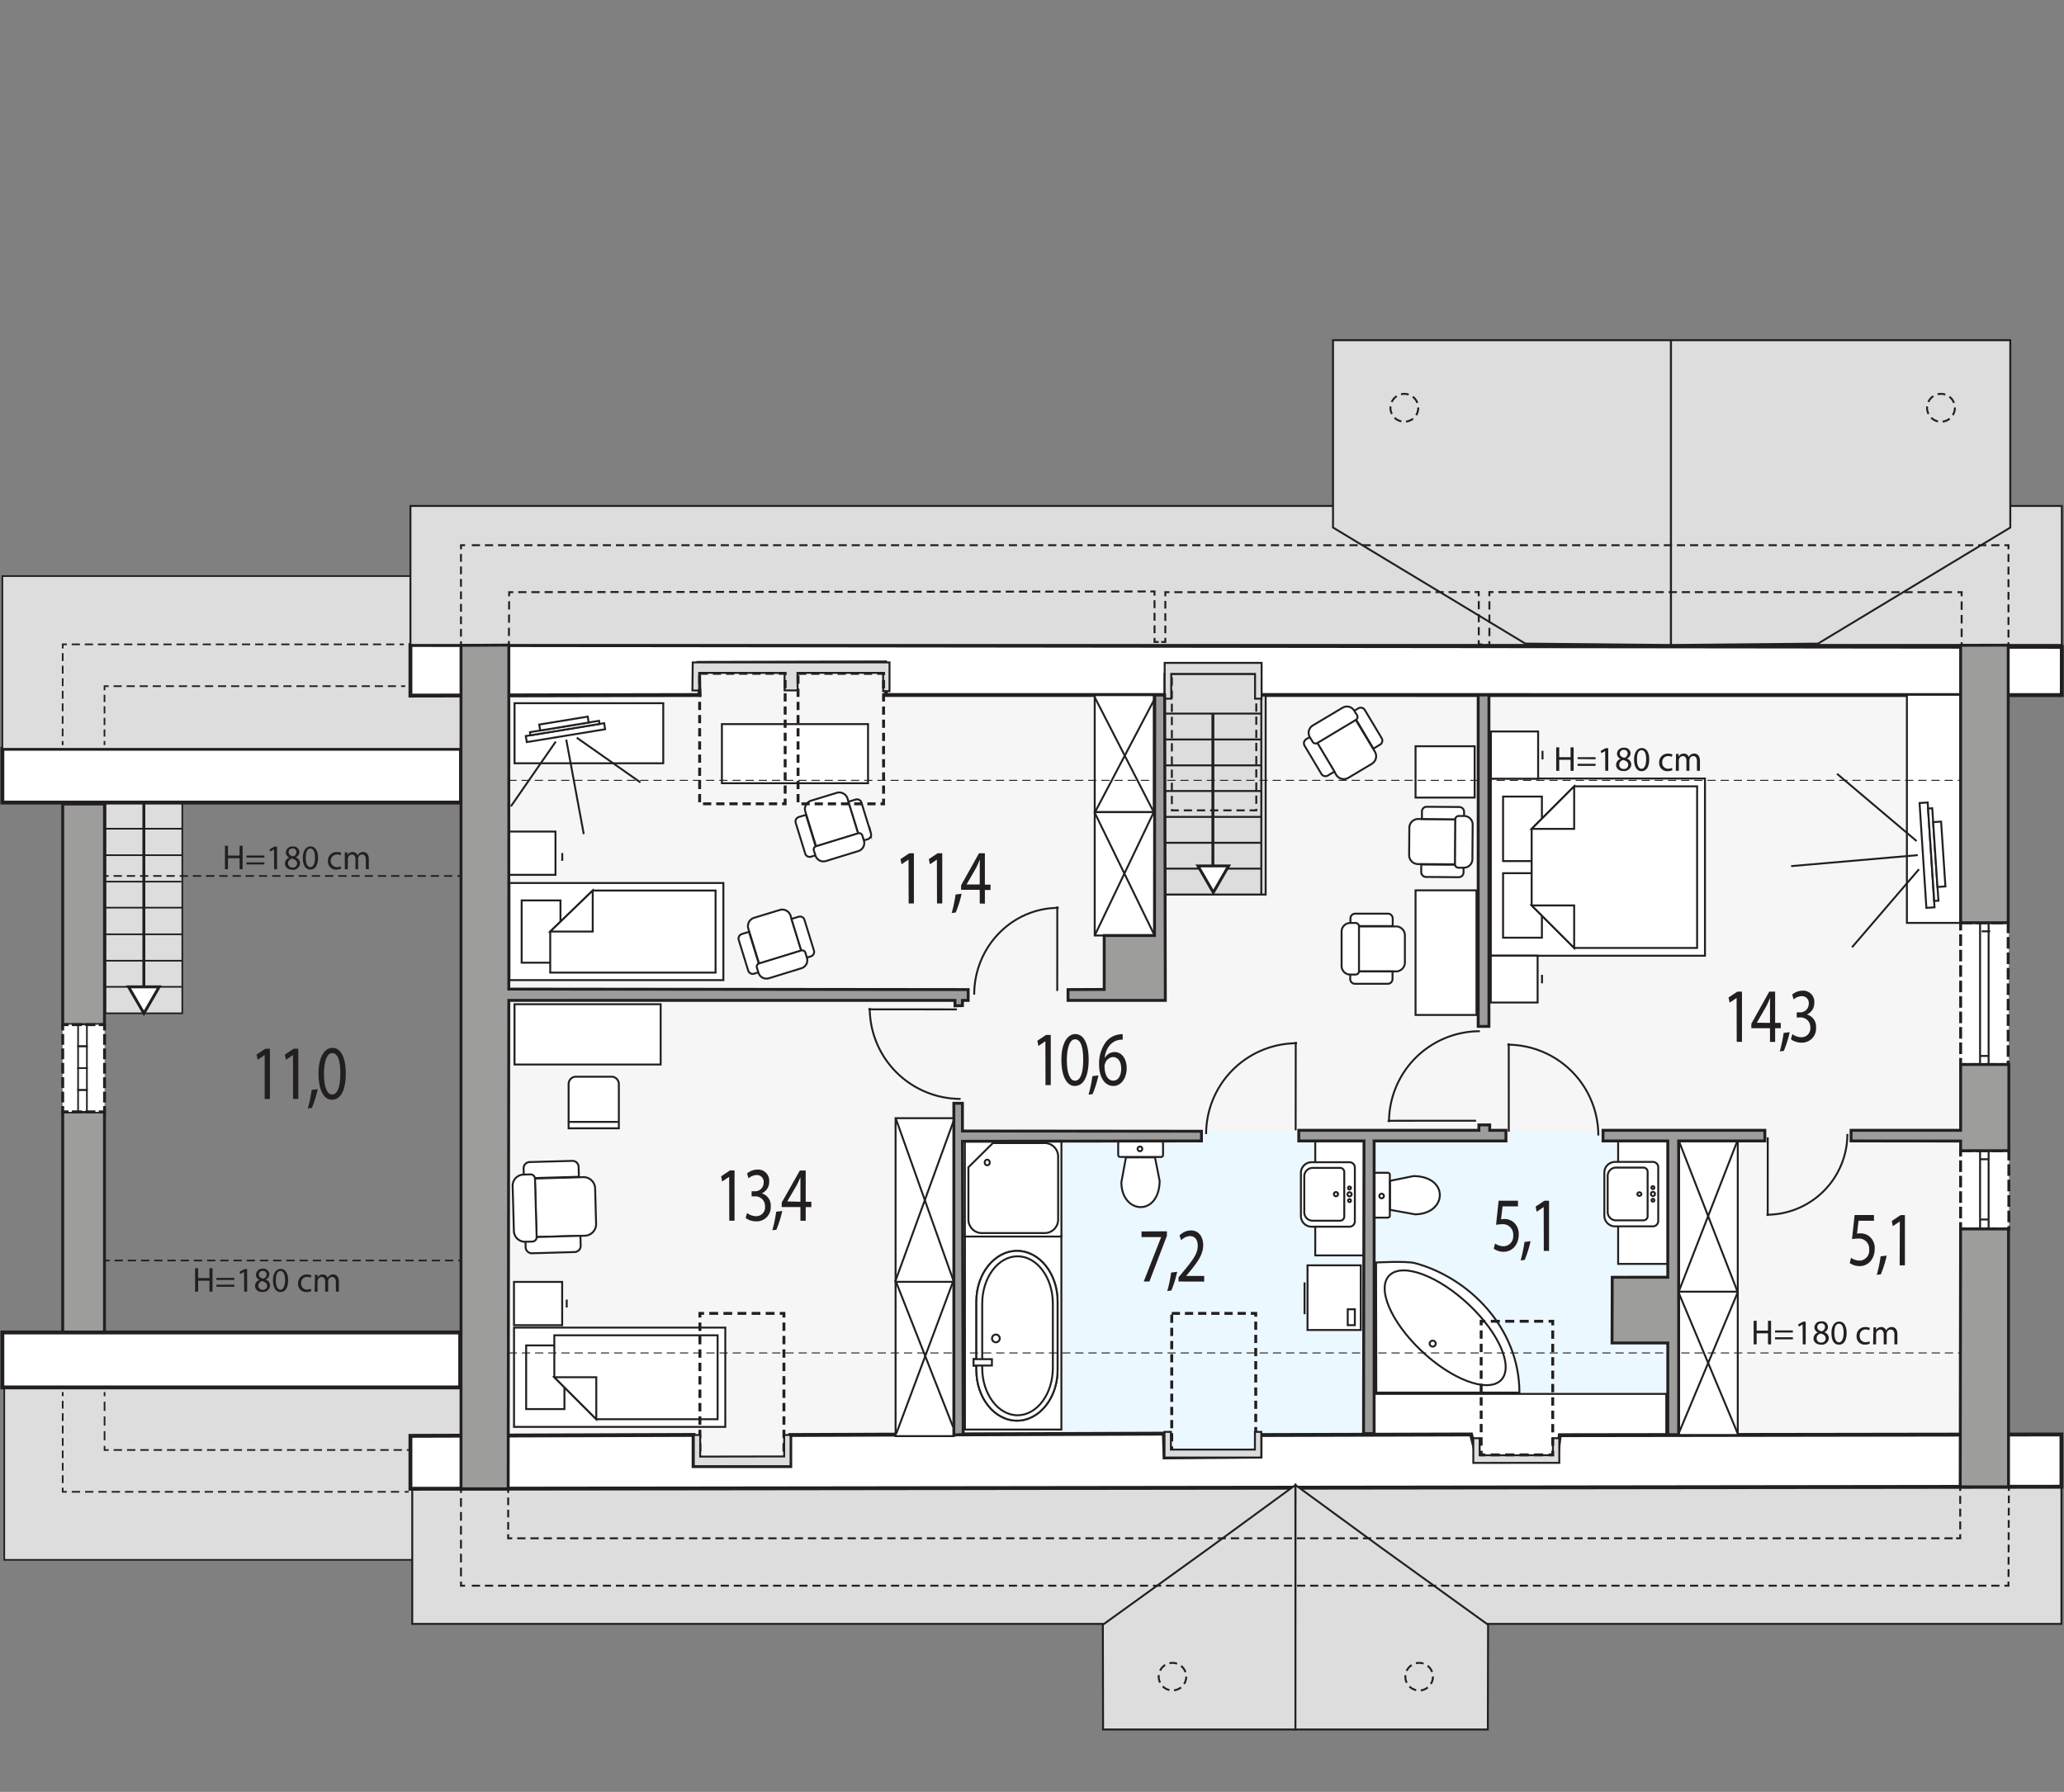 <svg xmlns="http://www.w3.org/2000/svg" viewBox="0 0 534.17 463.85"><rect x="0" y="0" width="534.17" height="463.85" fill="#808080" stroke="none"/><defs><style>.a,.ac,.v{fill:#ddd;}.a,.aa,.ab,.ac,.ad,.ae,.af,.ag,.ah,.ai,.aj,.ak,.al,.am,.an,.ao,.ap,.aq,.ar,.as,.at,.au,.av,.aw,.ax,.ay,.az,.b,.ba,.bb,.bc,.bd,.be,.bf,.bg,.bh,.bi,.bj,.bk,.bl,.bm,.bn,.c,.e,.f,.g,.h,.i,.k,.l,.m,.n,.o,.p,.q,.r,.s,.t,.v,.w,.y,.z{stroke:#231f20;}.a,.ab,.ak,.al,.au,.av,.b,.bl,.c,.e,.f,.g,.h,.i,.w{stroke-miterlimit:10;}.a,.h{stroke-width:0.43px;}.b,.bm,.bn{fill:#9d9d9c;}.af,.ag,.ah,.ai,.b,.bj,.bk,.bl,.bm,.bn,.e,.f,.g,.i,.w{stroke-width:0.75px;}.aa,.ab,.bl,.c,.d,.w,.y{fill:#fff;}.ad,.ae,.af,.ag,.ah,.ai,.aj,.ak,.al,.am,.an,.ao,.ap,.aq,.ar,.as,.at,.au,.av,.aw,.ax,.ay,.az,.ba,.bb,.bc,.bd,.be,.bf,.bg,.bh,.bi,.bj,.bk,.e,.f,.g,.h,.k,.l,.m,.n,.o,.p,.q,.r,.s,.t,.z{fill:none;}.f{stroke-dasharray:2.61 0.87;}.g{stroke-dasharray:2.8 0.93;}.i{fill:#a6998f;}.j{fill:#231f20;}.aa,.ac,.ad,.ae,.af,.ag,.ah,.ai,.aj,.am,.an,.ao,.ap,.aq,.ar,.as,.at,.aw,.ax,.ay,.az,.ba,.bb,.bc,.bd,.be,.bf,.bg,.bh,.bi,.bj,.bk,.bm,.bn,.k,.l,.m,.n,.o,.p,.q,.r,.s,.t,.v,.y,.z{stroke-miterlimit:22.93;}.k,.l,.m,.n,.o,.p,.q,.r,.s,.t{stroke-width:0.43px;}.l{stroke-dasharray:2.03 1.22;}.m{stroke-dasharray:2.12 1.27;}.n{stroke-dasharray:1.87 1.12;}.o{stroke-dasharray:2.11 1.27;}.p{stroke-dasharray:2.14 1.28;}.q{stroke-dasharray:2.38 1.43;}.r{stroke-dasharray:2.16 1.29;}.s{stroke-dasharray:2.01 1.2;}.t{stroke-dasharray:2.15 1.29;}.u{fill:#f6f6f6;}.aa,.ac,.ad,.ae,.ak,.al,.am,.an,.ao,.ap,.aq,.ar,.as,.at,.au,.av,.aw,.ax,.ay,.az,.ba,.bb,.bc,.bd,.be,.bf,.bg,.bh,.bi,.v,.y,.z{stroke-width:0.5px;}.w{stroke-dasharray:3 1;}.x{fill:#ebf8ff;}.aa,.ab,.ac,.bm,.z{fill-rule:evenodd;}.ae,.af,.aj{stroke-dasharray:2.13 1.28;}.ah{stroke-dasharray:2.28 1.37;}.ai{stroke-dasharray:2.17 1.3;}.aj{stroke-width:0.25px;}.ak{stroke-dasharray:2 1.2;}.al{stroke-dasharray:2 1.2;}.am{stroke-dasharray:1.99 1.19;}.an{stroke-dasharray:2.12 1.27;}.ao{stroke-dasharray:2.25 1.35;}.ap{stroke-dasharray:1.87 1.12;}.aq{stroke-dasharray:1.98 1.19;}.ar{stroke-dasharray:2.14 1.28;}.as{stroke-dasharray:2.07 1.24;}.at{stroke-dasharray:1.94 1.16;}.au{stroke-dasharray:2.01 1.21;}.av{stroke-dasharray:2.01 1.21;}.aw{stroke-dasharray:2.14 1.29;}.ax{stroke-dasharray:2.13 1.28;}.ay{stroke-dasharray:2.03 1.22;}.az{stroke-dasharray:1.99 1.2;}.ba{stroke-dasharray:2.11 1.27;}.bb{stroke-dasharray:2.11 1.26;}.bc{stroke-dasharray:2.15 1.29;}.bd{stroke-dasharray:2.12 1.27;}.be{stroke-dasharray:2.2 1.32;}.bf{stroke-dasharray:1.85 1.11;}.bg{stroke-dasharray:2.04 1.22;}.bh{stroke-dasharray:2.02 1.21;}.bi{stroke-dasharray:1.9 1.14;}.bj{stroke-dasharray:2.34 1.4;}.bk{stroke-dasharray:2.16 1.3;}</style></defs><rect class="a" x="27.29" y="207.75" width="19.89" height="54.55"/><rect class="a" x="1.1" y="359.14" width="118.21" height="44.64"/><rect class="b" x="16.23" y="208.12" width="10.81" height="57.12"/><rect class="b" x="16.23" y="287.81" width="10.81" height="57.11"/><rect class="c" x="0.61" y="344.92" width="118.49" height="14.22"/><rect class="c" x="0.61" y="193.83" width="118.7" height="13.92"/><rect class="a" x="0.61" y="149.12" width="118.7" height="44.71"/><rect class="d" x="16.23" y="265.24" width="10.83" height="22.57"/><polyline class="e" points="27.06 286.31 27.06 287.81 25.56 287.81"/><line class="f" x1="24.69" y1="287.81" x2="18.16" y2="287.81"/><polyline class="e" points="17.73 287.81 16.23 287.81 16.23 286.31"/><line class="g" x1="16.23" y1="285.38" x2="16.23" y2="267.21"/><polyline class="e" points="16.23 266.74 16.23 265.24 17.73 265.24"/><line class="f" x1="18.6" y1="265.24" x2="25.12" y2="265.24"/><polyline class="e" points="25.56 265.24 27.06 265.24 27.06 266.74"/><line class="g" x1="27.06" y1="267.67" x2="27.06" y2="285.85"/><rect class="h" x="20.21" y="265.17" width="2.28" height="5.66"/><rect class="h" x="20.21" y="270.83" width="2.28" height="5.66"/><rect class="h" x="20.21" y="276.49" width="2.28" height="5.66"/><rect class="h" x="20.21" y="282.15" width="2.28" height="5.66"/><line class="i" x1="37.23" y1="207.75" x2="37.23" y2="259.28"/><line class="h" x1="27.29" y1="214.52" x2="47.18" y2="214.52"/><line class="h" x1="27.27" y1="221.37" x2="47.16" y2="221.37"/><line class="h" x1="27.06" y1="228.22" x2="46.95" y2="228.22"/><line class="h" x1="27.29" y1="234.96" x2="47.18" y2="234.96"/><line class="h" x1="27.29" y1="241.85" x2="47.18" y2="241.85"/><line class="h" x1="27.29" y1="248.69" x2="47.18" y2="248.69"/><line class="h" x1="27.29" y1="255.45" x2="47.18" y2="255.45"/><path class="j" d="M68.5,273.1h0l-1.8,1.22L66.38,273l2.28-1.52h1.2v13H68.5Z"/><path class="j" d="M75.84,273.1h0L74,274.32,73.73,273,76,271.46h1.2v13H75.84Z"/><path class="j" d="M79.66,286.92a32.82,32.82,0,0,0,1-4.78l1.57-.2a27.4,27.4,0,0,1-1.52,4.86Z"/><path class="j" d="M89.49,277.82c0,4.42-1.31,6.86-3.62,6.86-2,0-3.41-2.38-3.44-6.68s1.51-6.76,3.62-6.76S89.49,273.68,89.49,277.82Zm-5.65.2c0,3.38.83,5.3,2.11,5.3,1.44,0,2.13-2.1,2.13-5.42s-.65-5.3-2.11-5.3C84.74,272.6,83.84,274.48,83.84,278Z"/><line class="k" x1="16.21" y1="192.89" x2="16.21" y2="191.82"/><line class="l" x1="16.21" y1="190.61" x2="16.23" y2="168.47"/><polyline class="k" points="16.23 167.86 16.23 166.79 17.29 166.79"/><line class="m" x1="18.56" y1="166.8" x2="102.81" y2="166.8"/><line class="k" x1="103.44" y1="166.8" x2="104.51" y2="166.8"/><line class="k" x1="27.04" y1="192.87" x2="27.04" y2="191.81"/><line class="n" x1="27.04" y1="190.68" x2="27.05" y2="179.25"/><polyline class="k" points="27.05 178.69 27.05 177.62 28.12 177.62"/><line class="o" x1="29.39" y1="177.62" x2="103.18" y2="177.62"/><line class="k" x1="103.81" y1="177.62" x2="104.88" y2="177.62"/><line class="k" x1="27.06" y1="226.75" x2="28.12" y2="226.75"/><line class="p" x1="29.4" y1="226.75" x2="117.74" y2="226.75"/><line class="k" x1="118.38" y1="226.75" x2="119.45" y2="226.75"/><line class="k" x1="27.3" y1="326.29" x2="28.36" y2="326.29"/><line class="p" x1="29.65" y1="326.29" x2="117.98" y2="326.29"/><line class="k" x1="118.63" y1="326.29" x2="119.69" y2="326.29"/><line class="k" x1="27.06" y1="360.35" x2="27.06" y2="361.41"/><line class="q" x1="27.06" y1="362.84" x2="27.06" y2="373.57"/><polyline class="k" points="27.06 374.28 27.06 375.35 28.12 375.35"/><line class="r" x1="29.42" y1="375.34" x2="104.64" y2="375.34"/><line class="k" x1="105.29" y1="375.34" x2="106.35" y2="375.34"/><line class="k" x1="16.23" y1="360.35" x2="16.23" y2="361.41"/><line class="s" x1="16.23" y1="362.62" x2="16.23" y2="384.51"/><polyline class="k" points="16.23 385.11 16.23 386.17 17.29 386.17"/><line class="t" x1="18.58" y1="386.17" x2="104.08" y2="386.17"/><line class="k" x1="104.73" y1="386.17" x2="105.79" y2="386.17"/><rect class="u" x="119.3" y="173.88" width="400.59" height="207.56"/><rect class="v" x="106.69" y="377.47" width="426.82" height="42.89"/><rect class="w" x="507.41" y="297.87" width="12.49" height="20.26"/><rect class="w" x="507.42" y="238.86" width="12.3" height="36.7"/><rect class="x" x="248.62" y="292.77" width="183.02" height="84.7"/><rect class="y" x="355.63" y="360.82" width="75.61" height="17.38"/><rect class="y" x="249.73" y="319.89" width="24.96" height="50.16"/><path class="z" d="M273.7,336.88v17.79c0,7.18-4.72,13.07-10.5,13.07h0c-5.78,0-10.51-5.89-10.51-13.07V336.88c0-7.19,4.73-13.07,10.51-13.07h0C269,323.81,273.7,329.69,273.7,336.88Z"/><path class="z" d="M272.48,337.44v16.68c0,6.73-4.11,12.23-9.14,12.23h0c-5,0-9.14-5.5-9.14-12.23V337.44c0-6.73,4.12-12.24,9.14-12.24h0C268.37,325.2,272.48,330.71,272.48,337.44Z"/><path class="z" d="M258.74,346.46a1,1,0,1,1-1-1A1,1,0,0,1,258.74,346.46Z"/><rect class="y" x="251.95" y="351.83" width="4.76" height="1.65"/><path class="aa" d="M273.7,336.88v17.79c0,7.18-4.72,13.07-10.5,13.07h0c-5.78,0-10.51-5.89-10.51-13.07V336.88c0-7.19,4.73-13.07,10.51-13.07h0C269,323.81,273.7,329.69,273.7,336.88Z"/><path class="z" d="M272.48,337.44v16.68c0,6.73-4.11,12.23-9.14,12.23h0c-5,0-9.14-5.5-9.14-12.23V337.44c0-6.73,4.12-12.24,9.14-12.24h0C268.37,325.2,272.48,330.71,272.48,337.44Z"/><path class="z" d="M258.74,346.46a1,1,0,1,1-1-1A1,1,0,0,1,258.74,346.46Z"/><rect class="y" x="251.95" y="351.83" width="4.76" height="1.65"/><polygon class="ab" points="106.22 371.68 179.5 371.44 179.5 379.52 204.52 379.52 204.52 371.46 301.21 371.11 301.39 377.27 326.23 377.06 326.23 371.47 380.73 371.32 382.21 377.24 402.94 377.66 403.68 371.51 533.51 371.32 533.51 384.85 106.22 385.38 106.22 371.68"/><polygon class="ab" points="106.22 166.96 533.61 167.44 533.6 179.93 324.67 179.91 324.67 173.44 303.24 173.24 303.24 179.91 229.3 179.91 229.05 171.47 180.75 171.59 181.06 179.91 106.22 180.06 106.22 166.96"/><rect class="v" x="106.22" y="130.97" width="427.39" height="35.98"/><polygon class="ac" points="301.38 231.56 327.56 231.56 327.56 180.12 325.72 179.93 325.75 174.44 301.38 174.44 301.38 231.56"/><rect class="y" x="418.78" y="295.08" width="12.85" height="32.09"/><rect class="y" x="340.39" y="295.08" width="13.84" height="29.89"/><rect class="y" x="493.51" y="179.85" width="13.91" height="59.05"/><rect class="y" x="497.68" y="207.74" width="2.11" height="27.19" transform="translate(-13.32 32.86) rotate(-3.72)"/><polygon class="aa" points="500.59 233.22 501.67 233.15 500.07 209.22 498.99 209.3 500.59 233.22"/><rect class="y" x="500.87" y="212.71" width="2.06" height="16.82" transform="translate(-13.56 33.77) rotate(-3.8)"/><line class="ad" x1="463.55" y1="224.2" x2="496.32" y2="221.36"/><line class="ad" x1="475.43" y1="200.3" x2="496.02" y2="217.72"/><line class="ad" x1="479.31" y1="245.21" x2="496.64" y2="225.01"/><rect class="y" x="131.84" y="228.57" width="55.37" height="25.14"/><rect class="y" x="135.01" y="233.08" width="10.04" height="16.12"/><polygon class="aa" points="153.4 230.52 142.4 241.14 142.4 251.76 185.19 251.76 185.19 230.52 153.4 230.52"/><polygon class="aa" points="153.4 230.52 153.4 241.14 142.4 241.14 153.4 230.52"/><rect class="y" x="133.03" y="343.66" width="54.68" height="25.7"/><rect class="y" x="136.17" y="348.27" width="9.91" height="16.48"/><polygon class="aa" points="154.32 367.37 143.46 356.51 143.46 345.65 185.72 345.65 185.72 367.37 154.32 367.37"/><polygon class="aa" points="154.32 367.37 154.32 356.51 143.46 356.51 154.32 367.37"/><rect class="y" x="133.02" y="331.83" width="12.47" height="11.2"/><line class="ad" x1="146.67" y1="338.45" x2="146.67" y2="336.41"/><rect class="y" x="132.5" y="215.55" width="11.2" height="12.47" transform="matrix(0, -1, 1, 0, -84.26, 358.96)"/><line class="ad" x1="145.52" y1="220.8" x2="145.51" y2="222.84"/><polygon class="aa" points="385.83 201.53 385.83 221.35 385.83 227.58 385.83 247.4 441.25 247.4 441.25 227.58 441.25 221.35 441.25 201.53 385.83 201.53"/><rect class="y" x="389" y="226.03" width="10.05" height="16.7"/><rect class="y" x="389" y="206.2" width="10.05" height="16.7"/><polygon class="aa" points="407.4 245.38 396.4 234.38 396.4 223.38 396.4 223.38 396.4 214.56 407.4 203.55 439.22 203.55 439.22 223.38 439.22 225.56 439.22 245.38 407.4 245.38"/><polygon class="aa" points="407.4 245.39 407.4 234.38 396.4 234.38 407.4 245.39"/><polygon class="aa" points="407.4 203.55 407.4 214.56 396.4 214.56 407.4 203.55"/><rect class="y" x="385.85" y="189.35" width="12.22" height="12.22"/><line class="ad" x1="399.21" y1="196.57" x2="399.21" y2="194.35"/><rect class="y" x="385.82" y="247.38" width="12.12" height="12.13"/><line class="ad" x1="399.08" y1="254.54" x2="399.08" y2="252.34"/><path class="aa" d="M148.94,278.71h9.42a1.92,1.92,0,0,1,1.8,2v11.36h-13V280.72A1.92,1.92,0,0,1,148.94,278.71Z"/><line class="ad" x1="146.96" y1="290.41" x2="159.99" y2="290.41"/><path class="aa" d="M208.41,210.05l2.8,9.06,10.92-3.36-2.8-9.07a2.25,2.25,0,0,0-2.83-1.43l-6.55,2A2.26,2.26,0,0,0,208.41,210.05Z"/><path class="aa" d="M205.93,213l2.47,8a1.22,1.22,0,0,0,1.54.75l1.8-.56-3.16-10.26-1.8.55A1.22,1.22,0,0,0,205.93,213Z"/><path class="aa" d="M222.94,207.75l2.47,8a1.23,1.23,0,0,1-.86,1.49l-1.8.55-3.16-10.26,1.8-.55A1.21,1.21,0,0,1,222.94,207.75Z"/><path class="aa" d="M210.63,220.16l.4,1.26a2.16,2.16,0,0,0,2.68,1.48l8.48-2.61a2.17,2.17,0,0,0,1.38-2.73l-.39-1.26a.87.87,0,0,0-1.07-.6l-10.92,3.36A.88.88,0,0,0,210.63,220.16Z"/><path class="aa" d="M361.34,239.81h-9.68v11.65l9.67,0a2.31,2.31,0,0,0,2.26-2.33v-7A2.31,2.31,0,0,0,361.34,239.81Z"/><path class="aa" d="M359.26,236.51h-8.58a1.24,1.24,0,0,0-1.18,1.28v1.92l10.94,0v-1.93A1.25,1.25,0,0,0,359.26,236.51Z"/><path class="aa" d="M359.21,254.66l-8.59,0a1.24,1.24,0,0,1-1.18-1.28v-1.92h10.95v1.93A1.25,1.25,0,0,1,359.21,254.66Z"/><path class="aa" d="M350.82,238.92h-1.35a2.23,2.23,0,0,0-2.26,2.17v9a2.22,2.22,0,0,0,2.25,2.18h1.35a.88.88,0,0,0,.9-.87l0-11.65A.91.91,0,0,0,350.82,238.92Z"/><path class="aa" d="M355.83,194.59l-5-8.31-10,6,5,8.31a2.3,2.3,0,0,0,3.15.74l6-3.58A2.29,2.29,0,0,0,355.83,194.59Z"/><path class="aa" d="M357.6,191.11l-4.4-7.36a1.23,1.23,0,0,0-1.71-.36l-1.65,1,5.61,9.4,1.65-1A1.23,1.23,0,0,0,357.6,191.11Z"/><path class="aa" d="M342,200.37,337.61,193a1.24,1.24,0,0,1,.49-1.68l1.65-1,5.61,9.4-1.65,1A1.23,1.23,0,0,1,342,200.37Z"/><path class="aa" d="M351.19,185.11,350.5,184a2.21,2.21,0,0,0-3-.82l-7.77,4.63a2.23,2.23,0,0,0-.72,3.05l.7,1.16a.89.89,0,0,0,1.21.32l10-6A.88.88,0,0,0,351.19,185.11Z"/><path class="aa" d="M366.93,223.67l9.68.06.08-11.65L367,212a2.3,2.3,0,0,0-2.26,2.32l-.05,7A2.3,2.3,0,0,0,366.93,223.67Z"/><path class="aa" d="M369,227l8.58.07a1.24,1.24,0,0,0,1.19-1.27l0-1.93-10.95-.08,0,1.93A1.24,1.24,0,0,0,369,227Z"/><path class="aa" d="M369.15,208.84l8.58.06a1.25,1.25,0,0,1,1.18,1.29l0,1.92L368,212v-1.92A1.23,1.23,0,0,1,369.15,208.84Z"/><path class="aa" d="M377.45,224.61h1.35a2.21,2.21,0,0,0,2.26-2.15l.07-9.05a2.23,2.23,0,0,0-2.24-2.19h-1.34a.88.88,0,0,0-.91.86l-.08,11.66A.88.88,0,0,0,377.45,224.61Z"/><rect class="y" x="249.71" y="295.1" width="24.99" height="24.99"/><path class="z" d="M250.63,315.69V302.16l6.33-6.27h13.41a3.49,3.49,0,0,1,3.48,3.5v16.3a3.49,3.49,0,0,1-3.48,3.5H254.1A3.49,3.49,0,0,1,250.63,315.69Z"/><path class="z" d="M254.86,300.92a.64.64,0,1,1,1.27,0,.64.64,0,1,1-1.27,0Z"/><path class="aa" d="M301,296v2.88c0,.34-.19.61-.41.61H289.8c-.22,0-.41-.27-.41-.61V296c0-.34.19-.61.41-.61h10.8C300.82,295.43,301,295.7,301,296Z"/><path class="z" d="M295.62,297.39a.6.6,0,1,1-.6-.59A.59.59,0,0,1,295.62,297.39Z"/><path class="aa" d="M300.12,305.69l-1.21-6.09H291.4l-1.19,6.48C290.3,314.33,300,315,300.12,305.69Z"/><line class="ad" x1="247.63" y1="261.29" x2="224.74" y2="261.28"/><path class="z" d="M225.09,260.92h0a23.53,23.53,0,0,0,23.52,23.54h0"/><line class="ad" x1="273.62" y1="256.52" x2="273.63" y2="234.65"/><path class="z" d="M274,235h0c-12.07,0-21.87,10.05-21.88,22.47h0"/><line class="ad" x1="335.32" y1="292.58" x2="335.34" y2="269.7"/><path class="z" d="M335.69,270.05h0a23.52,23.52,0,0,0-23.54,23.51h0"/><line class="ad" x1="382.01" y1="290.11" x2="359.12" y2="290.12"/><path class="z" d="M359.48,290.48h0A23.51,23.51,0,0,1,383,266.94h0"/><line class="ad" x1="390.48" y1="292.96" x2="390.47" y2="270.08"/><path class="z" d="M390.11,270.43h0a23.52,23.52,0,0,1,23.54,23.51h0"/><line class="ad" x1="457.5" y1="294.4" x2="457.49" y2="314.76"/><path class="z" d="M457.18,314.44h0a20.92,20.92,0,0,0,20.93-20.91h0"/><line class="ad" x1="514.66" y1="238.9" x2="514.66" y2="275.55"/><line class="ad" x1="512.45" y1="275.55" x2="512.45" y2="238.86"/><line class="ad" x1="512.45" y1="273.34" x2="514.66" y2="273.34"/><line class="ad" x1="512.87" y1="241.08" x2="515.08" y2="241.08"/><line class="ad" x1="512.45" y1="318.12" x2="512.45" y2="297.87"/><line class="ad" x1="514.66" y1="297.87" x2="514.66" y2="318.12"/><line class="ad" x1="512.44" y1="315.68" x2="514.66" y2="315.68"/><line class="ad" x1="512.45" y1="300.08" x2="514.66" y2="300.08"/><rect class="y" x="231.78" y="331.5" width="15.08" height="40.25"/><rect class="y" x="231.78" y="289.45" width="15.14" height="42.36"/><polyline class="z" points="231.78 289.37 246.75 331.5 231.96 371.11"/><polyline class="z" points="246.65 369.35 231.78 331.5 247.08 289.37"/><rect class="y" x="434.4" y="295.34" width="15.34" height="39.17"/><rect class="y" x="434.55" y="334.36" width="15.19" height="37.1"/><polyline class="z" points="434.4 295.08 449.74 334.51 434.59 370.73"/><polyline class="z" points="449.74 371.11 434.4 334.51 449.74 295.08"/><rect class="y" x="366.35" y="230.47" width="15.77" height="32.26"/><rect class="y" x="366.35" y="193.17" width="15.3" height="13.29"/><rect class="y" x="186.83" y="187.44" width="37.82" height="15.3"/><rect class="y" x="133.16" y="259.95" width="37.82" height="15.61"/><rect class="y" x="283.32" y="179.95" width="15.29" height="30.28"/><rect class="y" x="283.32" y="210.23" width="15.54" height="31.93"/><polyline class="z" points="283.32 180.49 298.6 210.23 283.32 242.16"/><polyline class="z" points="298.85 242.24 283.32 210.38 298.85 180.85"/><rect class="ae" x="303.28" y="173.24" width="21.85" height="36.53"/><rect class="af" x="303.25" y="339.98" width="21.74" height="35.75"/><polyline class="ag" points="181.14 377.04 181.14 378.1 182.21 378.1"/><line class="ah" x1="183.57" y1="378.1" x2="201.13" y2="378.1"/><polyline class="ag" points="201.81 378.1 202.88 378.1 202.88 377.04"/><line class="ai" x1="202.88" y1="375.74" x2="202.88" y2="341.7"/><polyline class="ag" points="202.88 341.05 202.88 339.98 201.81 339.98"/><line class="ah" x1="200.45" y1="339.98" x2="182.89" y2="339.98"/><polyline class="ag" points="182.21 339.98 181.14 339.98 181.14 341.05"/><line class="ai" x1="181.14" y1="342.35" x2="181.14" y2="376.39"/><line class="ad" x1="301.59" y1="184.72" x2="326.43" y2="184.72"/><line class="ad" x1="301.38" y1="191.42" x2="326.43" y2="191.42"/><line class="ad" x1="301.38" y1="198.12" x2="326.43" y2="198.12"/><line class="ad" x1="301.38" y1="204.76" x2="326.43" y2="204.76"/><line class="ad" x1="301.43" y1="211.46" x2="326.47" y2="211.46"/><line class="ad" x1="301.43" y1="218.16" x2="326.47" y2="218.16"/><line class="ad" x1="301.38" y1="224.85" x2="326.43" y2="224.85"/><line class="ad" x1="326.43" y1="180.85" x2="326.43" y2="231.55"/><line class="ag" x1="313.9" y1="184.72" x2="313.9" y2="228.57"/><polygon class="ac" points="301.42 171.59 326.51 171.59 326.51 180.85 324.81 180.85 324.81 174.44 303.12 174.45 303.12 180.85 301.42 180.85 301.42 171.59"/><polygon class="ac" points="381.3 378.68 403.55 378.67 403.55 372.29 401.9 372.29 401.9 376.69 382.94 376.71 382.94 372.29 381.3 372.29 381.3 378.68"/><polygon class="ac" points="301.38 377.29 326.43 377.29 326.43 370.65 324.78 370.65 324.78 375.23 303.03 375.24 303.03 370.65 301.38 370.65 301.38 377.29"/><polygon class="ac" points="179.56 379.52 204.6 379.52 204.6 371.46 202.95 371.46 202.95 377.01 181.21 377.05 181.21 371.46 179.56 371.46 179.56 379.52"/><line class="aj" x1="131.58" y1="202" x2="507.11" y2="202"/><path class="j" d="M403.53,193.46V196h2.94v-2.54h.79v6.07h-.79v-2.85h-2.94v2.85h-.78v-6.07Z"/><path class="j" d="M408.29,196.49V196h4.65v.54Zm0,1.77v-.54h4.65v.54Z"/><path class="j" d="M415.42,194.41h0l-1,.55-.16-.6,1.28-.69h.68v5.86h-.77Z"/><path class="j" d="M418.25,198a1.68,1.68,0,0,1,1.16-1.57v0a1.45,1.45,0,0,1-.93-1.32,1.64,1.64,0,0,1,1.81-1.55A1.51,1.51,0,0,1,422,195a1.48,1.48,0,0,1-1,1.36v0a1.62,1.62,0,0,1,1.18,1.51,1.81,1.81,0,0,1-2,1.71C419,199.63,418.25,198.9,418.25,198Zm3.15,0c0-.71-.5-1.05-1.29-1.27a1.26,1.26,0,0,0-1.05,1.2,1.08,1.08,0,0,0,1.17,1.12A1.06,1.06,0,0,0,421.4,198Zm-2.18-2.92c0,.58.44.9,1.12,1.08a1.15,1.15,0,0,0,.89-1.06.91.91,0,0,0-1-1A.94.94,0,0,0,419.22,195.08Z"/><path class="j" d="M426.83,196.54c0,2-.74,3.09-2,3.09-1.14,0-1.92-1.08-1.93-3s.84-3,2-3S426.83,194.67,426.83,196.54Zm-3.18.09c0,1.52.47,2.38,1.19,2.38s1.19-.94,1.19-2.44-.37-2.38-1.18-2.38S423.65,195,423.65,196.63Z"/><path class="j" d="M432.82,199.36a2.89,2.89,0,0,1-1.25.26,2.07,2.07,0,0,1-2.17-2.23,2.21,2.21,0,0,1,2.34-2.31,2.82,2.82,0,0,1,1.1.22l-.18.62a1.83,1.83,0,0,0-.92-.21,1.51,1.51,0,0,0-1.54,1.65,1.49,1.49,0,0,0,1.51,1.63,2.2,2.2,0,0,0,1-.22Z"/><path class="j" d="M433.75,196.35c0-.45,0-.82,0-1.18h.69l0,.7h0a1.49,1.49,0,0,1,1.36-.8,1.29,1.29,0,0,1,1.24.87h0a1.67,1.67,0,0,1,.48-.56,1.48,1.48,0,0,1,1-.31c.57,0,1.43.38,1.43,1.89v2.57h-.78v-2.47c0-.84-.3-1.34-.94-1.34a1,1,0,0,0-.94.72,1.52,1.52,0,0,0-.06.39v2.7h-.78v-2.61c0-.7-.3-1.2-.91-1.2a1.08,1.08,0,0,0-1,.79,1.23,1.23,0,0,0-.06.39v2.63h-.77Z"/><path class="j" d="M59,218.94v2.54H62v-2.54h.79V225H62v-2.85H59V225h-.78v-6.07Z"/><path class="j" d="M63.78,222v-.54h4.64V222Zm0,1.77v-.54h4.64v.54Z"/><path class="j" d="M70.91,219.89h0l-1,.55-.15-.6,1.28-.69h.67V225h-.76Z"/><path class="j" d="M73.73,223.52A1.68,1.68,0,0,1,74.89,222v0a1.46,1.46,0,0,1-.92-1.32,1.64,1.64,0,0,1,1.81-1.55,1.51,1.51,0,0,1,1.7,1.44,1.48,1.48,0,0,1-1,1.36v0a1.62,1.62,0,0,1,1.17,1.51,1.8,1.8,0,0,1-2,1.71C74.47,225.11,73.73,224.38,73.73,223.52Zm3.15,0c0-.71-.49-1-1.28-1.27a1.26,1.26,0,0,0-1.06,1.2,1.09,1.09,0,0,0,1.17,1.12A1.06,1.06,0,0,0,76.88,223.48Zm-2.18-2.92c0,.58.45.9,1.12,1.08a1.14,1.14,0,0,0,.89-1.06.91.91,0,0,0-1-1A.94.94,0,0,0,74.7,220.56Z"/><path class="j" d="M82.31,222c0,2-.74,3.09-2,3.09s-1.92-1.08-1.94-3,.85-3,2-3S82.31,220.15,82.31,222Zm-3.18.09c0,1.52.47,2.38,1.19,2.38s1.2-.94,1.2-2.44-.37-2.38-1.19-2.38S79.13,220.51,79.13,222.11Z"/><path class="j" d="M88.3,224.84a2.81,2.81,0,0,1-1.25.26,2.07,2.07,0,0,1-2.17-2.23,2.21,2.21,0,0,1,2.34-2.31,2.77,2.77,0,0,1,1.1.22l-.18.62a1.8,1.8,0,0,0-.92-.21,1.64,1.64,0,0,0,0,3.28,2.24,2.24,0,0,0,1-.22Z"/><path class="j" d="M89.23,221.83c0-.45,0-.82,0-1.18h.7l0,.7h0a1.51,1.51,0,0,1,1.37-.8,1.29,1.29,0,0,1,1.23.87h0a1.81,1.81,0,0,1,.49-.56,1.47,1.47,0,0,1,1-.31c.58,0,1.43.38,1.43,1.89V225h-.77v-2.47c0-.84-.31-1.34-1-1.34a1,1,0,0,0-.93.72,1.18,1.18,0,0,0-.07.39V225H92V222.4c0-.7-.31-1.2-.91-1.2a1.06,1.06,0,0,0-1,.79,1,1,0,0,0-.07.39V225h-.77Z"/><path class="j" d="M51.28,328.29v2.54h2.93v-2.54H55v6.07h-.79v-2.84H51.28v2.84h-.79v-6.07Z"/><path class="j" d="M56,331.33v-.54h4.64v.54Zm0,1.76v-.54h4.64v.54Z"/><path class="j" d="M63.16,329.25h0l-1,.55-.15-.61,1.28-.68h.67v5.85h-.77Z"/><path class="j" d="M66,332.88a1.68,1.68,0,0,1,1.16-1.57v0a1.43,1.43,0,0,1-.92-1.31A1.64,1.64,0,0,1,68,328.41a1.51,1.51,0,0,1,1.7,1.44,1.49,1.49,0,0,1-1,1.37v0a1.61,1.61,0,0,1,1.18,1.51,1.8,1.8,0,0,1-2,1.7C66.73,334.46,66,333.73,66,332.88Zm3.15,0c0-.71-.49-1-1.29-1.28a1.28,1.28,0,0,0-1,1.21A1.08,1.08,0,0,0,68,333.88,1.06,1.06,0,0,0,69.14,332.84ZM67,329.91c0,.59.44.9,1.12,1.08a1.15,1.15,0,0,0,.89-1.06.91.91,0,0,0-1-.95A.93.93,0,0,0,67,329.91Z"/><path class="j" d="M74.57,331.37c0,2-.74,3.09-2,3.09-1.14,0-1.91-1.07-1.93-3s.85-3,2-3S74.57,329.51,74.57,331.37Zm-3.18.09c0,1.52.47,2.39,1.19,2.39s1.2-1,1.2-2.44S73.41,329,72.59,329,71.39,329.87,71.39,331.46Z"/><path class="j" d="M80.56,334.2a2.84,2.84,0,0,1-1.25.25,2.07,2.07,0,0,1-2.17-2.22,2.22,2.22,0,0,1,2.34-2.32,2.62,2.62,0,0,1,1.1.23l-.18.61a1.83,1.83,0,0,0-.92-.21,1.51,1.51,0,0,0-1.54,1.65,1.49,1.49,0,0,0,1.51,1.63,2.25,2.25,0,0,0,1-.22Z"/><path class="j" d="M81.49,331.18c0-.45,0-.82,0-1.18h.7l0,.71h0a1.5,1.5,0,0,1,1.37-.81,1.3,1.3,0,0,1,1.23.88h0a1.82,1.82,0,0,1,.48-.57,1.5,1.5,0,0,1,1-.31c.57,0,1.43.38,1.43,1.9v2.56h-.77v-2.47c0-.83-.31-1.34-1-1.34a1,1,0,0,0-.94.72,1.6,1.6,0,0,0-.06.4v2.69h-.77v-2.61c0-.69-.31-1.2-.91-1.2a1.07,1.07,0,0,0-1,.8,1,1,0,0,0-.07.38v2.63h-.77Z"/><path class="j" d="M454.63,341.9v2.54h2.93V341.9h.8V348h-.8v-2.85h-2.93V348h-.78V341.9Z"/><path class="j" d="M459.39,344.93v-.54H464v.54Zm0,1.77v-.54H464v.54Z"/><path class="j" d="M466.52,342.86h0l-1,.54-.15-.6,1.28-.68h.67V348h-.76Z"/><path class="j" d="M469.34,346.48a1.67,1.67,0,0,1,1.17-1.56v0a1.45,1.45,0,0,1-.93-1.31,1.64,1.64,0,0,1,1.81-1.56,1.46,1.46,0,0,1,.74,2.81v0a1.63,1.63,0,0,1,1.18,1.52,1.81,1.81,0,0,1-2,1.7C470.08,348.07,469.34,347.34,469.34,346.48Zm3.15,0c0-.71-.49-1.06-1.28-1.28a1.27,1.27,0,0,0-1.06,1.2,1.09,1.09,0,0,0,1.17,1.12A1.05,1.05,0,0,0,472.49,346.45Zm-2.17-2.93c0,.59.44.9,1.11,1.08a1.14,1.14,0,0,0,.89-1.06.91.91,0,0,0-1-1A.93.93,0,0,0,470.32,343.52Z"/><path class="j" d="M477.92,345c0,2-.74,3.09-2,3.09s-1.92-1.07-1.94-3,.85-3,2-3S477.92,343.12,477.92,345Zm-3.18.09c0,1.52.47,2.39,1.19,2.39s1.2-.95,1.2-2.44-.37-2.39-1.19-2.39S474.74,343.48,474.74,345.07Z"/><path class="j" d="M483.92,347.81a3.1,3.1,0,0,1-1.26.25,2.07,2.07,0,0,1-2.17-2.23,2.21,2.21,0,0,1,2.34-2.31,2.59,2.59,0,0,1,1.1.23l-.18.61a1.8,1.8,0,0,0-.92-.21,1.51,1.51,0,0,0-1.53,1.65,1.49,1.49,0,0,0,1.51,1.63,2.2,2.2,0,0,0,1-.22Z"/><path class="j" d="M484.84,344.79c0-.45,0-.82,0-1.18h.69l0,.7h0a1.52,1.52,0,0,1,1.37-.8,1.29,1.29,0,0,1,1.23.88h0a1.75,1.75,0,0,1,.49-.57,1.47,1.47,0,0,1,1-.31c.58,0,1.43.38,1.43,1.89V348h-.77V345.5c0-.84-.31-1.34-1-1.34a1,1,0,0,0-.93.72,1.19,1.19,0,0,0-.07.4V348h-.77v-2.61c0-.7-.31-1.2-.91-1.2a1.09,1.09,0,0,0-1,.79,1,1,0,0,0-.06.39V348h-.78Z"/><rect class="y" x="338.39" y="327.54" width="13.78" height="16.74"/><rect class="ad" x="348.8" y="338.92" width="1.84" height="4.11"/><line class="ad" x1="337.62" y1="340.18" x2="337.62" y2="331.96"/><path class="aa" d="M350.64,302.23v13.94a1.39,1.39,0,0,1-1.4,1.37h-9.77a2.77,2.77,0,0,1-2.79-2.75V303.61a2.78,2.78,0,0,1,2.79-2.76h9.77A1.39,1.39,0,0,1,350.64,302.23Z"/><path class="z" d="M347.9,303.45v11.4a1.1,1.1,0,0,1-1,1.14h-7.27a2.19,2.19,0,0,1-2.08-2.27v-9.14a2.19,2.19,0,0,1,2.08-2.26h7.27A1.09,1.09,0,0,1,347.9,303.45Z"/><path class="z" d="M346.29,309.19a.54.54,0,0,1-1.07,0,.54.54,0,1,1,1.07,0Z"/><path class="z" d="M349.81,309.15a.54.54,0,0,1-.54.53.53.53,0,0,1-.54-.53.54.54,0,0,1,.54-.53A.54.54,0,0,1,349.81,309.15Z"/><path class="z" d="M349.64,310.78a.38.38,0,1,1-.37-.37A.38.38,0,0,1,349.64,310.78Z"/><path class="z" d="M349.63,307.51a.38.38,0,1,1-.38-.37A.38.38,0,0,1,349.63,307.51Z"/><path class="aa" d="M356.19,360.48l-.06-33.67s7.89-.44,10.1.17c14,3.8,27,16.83,27,33.5Z"/><path class="z" d="M380.34,337.9c-7.92-7.55-17.16-11.07-20.65-7.86s.11,11.92,8,19.47,17.16,11.07,20.65,7.87S388.25,345.45,380.34,337.9Z"/><path class="z" d="M370,347.81a.78.78,0,0,1,.8-.77.77.77,0,1,1,0,1.54A.79.79,0,0,1,370,347.81Z"/><path class="aa" d="M429.16,302.14v13.94a1.39,1.39,0,0,1-1.4,1.37H418a2.78,2.78,0,0,1-2.79-2.75V303.53a2.78,2.78,0,0,1,2.79-2.76h9.77A1.39,1.39,0,0,1,429.16,302.14Z"/><path class="z" d="M426.41,303.37v11.4a1.09,1.09,0,0,1-1,1.13h-7.27a2.18,2.18,0,0,1-2.07-2.26V304.5a2.18,2.18,0,0,1,2.07-2.26h7.27A1.09,1.09,0,0,1,426.41,303.37Z"/><path class="z" d="M424.81,309.1a.54.54,0,0,1-1.07,0,.54.54,0,0,1,1.07,0Z"/><path class="z" d="M428.33,309.07a.54.54,0,0,1-.54.53.54.54,0,0,1-.54-.53.53.53,0,0,1,.54-.53A.54.54,0,0,1,428.33,309.07Z"/><path class="z" d="M428.16,310.69a.38.38,0,0,1-.37.37.37.37,0,0,1,0-.74A.38.38,0,0,1,428.16,310.69Z"/><path class="z" d="M428.15,307.42a.38.38,0,1,1-.37-.37A.38.38,0,0,1,428.15,307.42Z"/><path class="aa" d="M356.2,303.58h2.88c.34,0,.61.18.61.41l0,10.8c0,.22-.27.41-.61.41h-2.88c-.34,0-.62-.19-.62-.41l0-10.8C355.59,303.76,355.87,303.58,356.2,303.58Z"/><path class="z" d="M357.57,309a.6.6,0,0,1,.59.6.59.59,0,1,1-1.18,0A.6.6,0,0,1,357.57,309Z"/><path class="aa" d="M365.85,304.43l-6.09,1.24,0,7.5,6.49,1.17C374.53,314.22,375.13,304.55,365.85,304.43Z"/><line class="aj" x1="131.65" y1="350.22" x2="507.55" y2="350.22"/><path class="j" d="M235.13,222.51h0l-1.81,1.22-.27-1.34,2.27-1.52h1.2v13h-1.36Z"/><path class="j" d="M242.47,222.51h0l-1.81,1.22-.27-1.34,2.27-1.52h1.2v13h-1.36Z"/><path class="j" d="M246.3,236.34a35.71,35.71,0,0,0,1-4.78l1.57-.21a28,28,0,0,1-1.53,4.87Z"/><path class="j" d="M253.56,233.88v-3.55h-4.83v-1.16l4.64-8.3h1.52V229h1.46v1.38h-1.46v3.55Zm0-4.93v-4.34c0-.68,0-1.36.05-2h-.05c-.32.76-.57,1.32-.86,1.92l-2.55,4.42v0Z"/><path class="j" d="M188.71,304.62h0l-1.81,1.22-.27-1.34,2.27-1.52h1.2v13h-1.36Z"/><path class="j" d="M193.34,314a4,4,0,0,0,2.3.82,2.28,2.28,0,0,0,2.35-2.52,2.5,2.5,0,0,0-2.68-2.61h-.79v-1.32h.79a2.21,2.21,0,0,0,2.32-2.2,1.75,1.75,0,0,0-1.83-2,3.36,3.36,0,0,0-2.08.86l-.37-1.28a4.29,4.29,0,0,1,2.72-1,2.87,2.87,0,0,1,3,3.1,3.2,3.2,0,0,1-1.92,3.06v0a3.25,3.25,0,0,1,2.32,3.35,3.65,3.65,0,0,1-3.79,3.9,4.53,4.53,0,0,1-2.71-.88Z"/><path class="j" d="M199.88,318.45a35.71,35.71,0,0,0,1-4.78l1.57-.2a28.26,28.26,0,0,1-1.52,4.86Z"/><path class="j" d="M207.15,316v-3.54h-4.84v-1.16L207,303h1.52v8.09h1.46v1.38h-1.46V316Zm0-4.92v-4.35c0-.68,0-1.36,0-2h0c-.32.76-.58,1.32-.87,1.92L203.74,311v0Z"/><path class="j" d="M270.55,269.53h0l-1.81,1.22-.27-1.34,2.27-1.52h1.2v13h-1.36Z"/><path class="j" d="M281.75,274.25c0,4.42-1.31,6.86-3.62,6.86-2,0-3.41-2.38-3.44-6.68s1.51-6.76,3.62-6.76S281.75,270.11,281.75,274.25Zm-5.65.2c0,3.38.83,5.3,2.11,5.3,1.44,0,2.13-2.1,2.13-5.42s-.65-5.3-2.11-5.3C277,269,276.1,270.91,276.1,274.45Z"/><path class="j" d="M281.72,283.35a35.71,35.71,0,0,0,1-4.78l1.56-.2a27.4,27.4,0,0,1-1.52,4.86Z"/><path class="j" d="M290.57,269.13a4.11,4.11,0,0,0-1.06.08c-2.21.46-3.38,2.48-3.62,4.62h.05a2.94,2.94,0,0,1,2.51-1.5c1.84,0,3.14,1.66,3.14,4.2,0,2.38-1.3,4.58-3.46,4.58s-3.68-2.16-3.68-5.54a9.42,9.42,0,0,1,1.76-5.86,5.29,5.29,0,0,1,3.33-1.92,5.49,5.49,0,0,1,1-.1Zm-.4,7.5c0-1.86-.85-3-2.15-3a2.35,2.35,0,0,0-2,1.6,1.89,1.89,0,0,0-.16.78c0,2.14.82,3.72,2.29,3.72C289.35,279.75,290.17,278.49,290.17,276.63Z"/><path class="j" d="M449.44,258.33h0l-1.81,1.22-.27-1.34,2.27-1.52h1.2v13h-1.36Z"/><path class="j" d="M458.08,269.7v-3.54h-4.83V265l4.64-8.31h1.52v8.09h1.46v1.38h-1.46v3.54Zm0-4.92v-4.34c0-.69,0-1.36.05-2.05h-.05c-.32.77-.57,1.32-.86,1.93l-2.55,4.42v0Z"/><path class="j" d="M460.61,272.16a35.71,35.71,0,0,0,1-4.78l1.57-.2a28.26,28.26,0,0,1-1.52,4.86Z"/><path class="j" d="M463.86,267.68a4.06,4.06,0,0,0,2.3.82,2.3,2.3,0,0,0,2.36-2.52,2.5,2.5,0,0,0-2.69-2.6H465v-1.32h.79a2.21,2.21,0,0,0,2.32-2.2,1.76,1.76,0,0,0-1.83-2,3.36,3.36,0,0,0-2.08.86l-.37-1.28a4.29,4.29,0,0,1,2.72-1,2.88,2.88,0,0,1,3,3.11,3.21,3.21,0,0,1-1.92,3.06v0A3.23,3.23,0,0,1,470,266a3.65,3.65,0,0,1-3.79,3.9,4.55,4.55,0,0,1-2.71-.88Z"/><path class="j" d="M485,316h-4l-.4,3.34a4.53,4.53,0,0,1,.85-.08,3.72,3.72,0,0,1,2.24.7,3.94,3.94,0,0,1,1.49,3.34c0,2.54-1.62,4.44-3.88,4.44a4.34,4.34,0,0,1-2.59-.8l.35-1.34a4,4,0,0,0,2.23.72,2.57,2.57,0,0,0,2.46-2.82,2.66,2.66,0,0,0-3-2.88,8.64,8.64,0,0,0-1.44.14l.67-6.24h5Z"/><path class="j" d="M485.71,330a35.71,35.71,0,0,0,1-4.78l1.57-.2a28.26,28.26,0,0,1-1.52,4.86Z"/><path class="j" d="M491.68,316.18h0l-1.81,1.22-.27-1.34,2.27-1.52H493v13h-1.36Z"/><path class="j" d="M302,318.73v1.16l-4.53,11.84H296l4.51-11.5v0h-5.08v-1.46Z"/><path class="j" d="M302.09,334.19a32.82,32.82,0,0,0,1-4.78l1.57-.2a28.26,28.26,0,0,1-1.52,4.86Z"/><path class="j" d="M305,331.73v-1.08l1.11-1.34c2.66-3.16,3.86-4.84,3.87-6.8,0-1.32-.51-2.54-2.06-2.54a3.2,3.2,0,0,0-2.21,1.1l-.45-1.24a4.08,4.08,0,0,1,2.95-1.32c2.24,0,3.18,1.92,3.18,3.78,0,2.4-1.39,4.34-3.58,7l-.84,1v0h4.68v1.46Z"/><path class="j" d="M392.87,312.29h-4l-.4,3.34a4.53,4.53,0,0,1,.85-.08,3.72,3.72,0,0,1,2.24.7,3.94,3.94,0,0,1,1.49,3.34c0,2.54-1.62,4.44-3.88,4.44a4.34,4.34,0,0,1-2.59-.8l.35-1.34a4,4,0,0,0,2.23.72,2.57,2.57,0,0,0,2.46-2.82,2.66,2.66,0,0,0-3-2.88,8.64,8.64,0,0,0-1.44.14l.67-6.24h5Z"/><path class="j" d="M393.54,326.27a34.21,34.21,0,0,0,1-4.78l1.57-.2a28.26,28.26,0,0,1-1.52,4.86Z"/><path class="j" d="M399.51,312.45h0l-1.81,1.22-.27-1.34,2.27-1.52h1.2v13h-1.36Z"/><polygon class="ac" points="335.28 447.69 285.48 447.69 285.42 420.58 313.28 400.49 335.25 384.42 335.28 447.69"/><polygon class="ac" points="335.26 447.69 385.06 447.69 385.12 420.58 357.26 400.49 335.29 384.42 335.26 447.69"/><path class="ak" d="M370.85,434a3.57,3.57,0,1,1-3.57-3.55A3.57,3.57,0,0,1,370.85,434Z"/><path class="al" d="M307,434a3.56,3.56,0,1,1-3.56-3.55A3.56,3.56,0,0,1,307,434Z"/><polyline class="ad" points="518.84 384.87 519.9 384.87 519.9 385.93"/><line class="am" x1="519.89" y1="387.12" x2="519.81" y2="408.81"/><polyline class="ad" points="519.8 409.4 519.8 410.47 518.74 410.47"/><line class="an" x1="517.47" y1="410.47" x2="121" y2="410.47"/><polyline class="ad" points="120.37 410.47 119.31 410.47 119.31 409.4"/><line class="ao" x1="119.3" y1="408.05" x2="119.3" y2="387.12"/><polyline class="ad" points="119.31 386.45 119.31 385.38 120.37 385.38"/><line class="ap" x1="121.49" y1="385.38" x2="129.89" y2="385.38"/><polyline class="ad" points="130.45 385.38 131.52 385.38 131.52 386.45"/><line class="aq" x1="131.52" y1="387.64" x2="131.52" y2="396.55"/><polyline class="ad" points="131.52 397.14 131.52 398.2 132.58 398.2"/><line class="ar" x1="133.86" y1="398.2" x2="505.6" y2="398.2"/><polyline class="ad" points="506.24 398.2 507.31 398.2 507.31 397.14"/><line class="as" x1="507.31" y1="395.9" x2="507.31" y2="386.57"/><polyline class="ad" points="507.31 385.95 507.31 384.88 508.37 384.88"/><line class="at" x1="509.53" y1="384.88" x2="518.26" y2="384.87"/><polygon class="ac" points="180.95 178.76 180.95 174.17 203.05 174.2 203.05 178.72 206.43 178.72 206.39 174.18 228.56 174.18 228.56 178.9 230.21 178.9 230.21 171.47 179.28 171.47 179.2 178.73 180.95 178.76"/><rect class="af" x="206.54" y="174.31" width="22.13" height="33.77"/><rect class="af" x="181.07" y="174.3" width="22.13" height="33.77"/><rect class="y" x="133.17" y="182.03" width="38.48" height="15.55"/><rect class="y" x="136.08" y="188.85" width="20.55" height="1.59" transform="translate(-28.79 26.21) rotate(-9.32)"/><polygon class="aa" points="155.17 187.39 155.03 186.58 137.15 189.53 137.28 190.34 155.17 187.39"/><rect class="y" x="139.6" y="186.51" width="12.72" height="1.56" transform="translate(-28.41 26.12) rotate(-9.32)"/><line class="ad" x1="151.08" y1="215.92" x2="146.55" y2="191.46"/><line class="ad" x1="132.23" y1="208.72" x2="143.83" y2="191.97"/><line class="ad" x1="165.74" y1="202.53" x2="149.27" y2="190.96"/><path class="aa" d="M151,304.71l-12.59.36.43,15.16,12.59-.36a3,3,0,0,0,2.84-3.11l-.25-9.1A3,3,0,0,0,151,304.71Z"/><path class="aa" d="M148.16,300.5l-11.16.31a1.62,1.62,0,0,0-1.49,1.72l.07,2.5,14.24-.41-.07-2.5A1.61,1.61,0,0,0,148.16,300.5Z"/><path class="aa" d="M148.79,324.1l-11.17.32a1.61,1.61,0,0,1-1.58-1.63l-.08-2.5,14.25-.4.07,2.5A1.61,1.61,0,0,1,148.79,324.1Z"/><path class="aa" d="M137.27,304l-1.76.06a2.87,2.87,0,0,0-2.84,2.9L133,318.7a2.89,2.89,0,0,0,3,2.74l1.75-.05a1.15,1.15,0,0,0,1.14-1.16l-.43-15.17A1.17,1.17,0,0,0,137.27,304Z"/><path class="aa" d="M193.67,240.39l2.79,9.06,10.92-3.36L204.59,237a2.25,2.25,0,0,0-2.83-1.43l-6.56,2A2.25,2.25,0,0,0,193.67,240.39Z"/><path class="aa" d="M191.18,243.29l2.47,8a1.22,1.22,0,0,0,1.54.75l1.81-.56-3.16-10.26-1.8.55A1.23,1.23,0,0,0,191.18,243.29Z"/><path class="aa" d="M208.19,238.09l2.47,8a1.22,1.22,0,0,1-.86,1.49l-1.8.55-3.16-10.26,1.8-.55A1.21,1.21,0,0,1,208.19,238.09Z"/><path class="aa" d="M195.88,250.5l.4,1.26a2.17,2.17,0,0,0,2.68,1.48l8.48-2.61a2.17,2.17,0,0,0,1.39-2.73l-.39-1.26a.87.87,0,0,0-1.07-.6l-10.93,3.36A.88.88,0,0,0,195.88,250.5Z"/><polygon class="ac" points="432.46 166.96 394.76 166.6 344.99 136.56 344.99 88.06 432.46 88.06 432.46 166.96"/><polygon class="ac" points="432.46 166.96 470.49 166.61 520.27 136.56 520.27 88.06 432.46 88.06 432.46 166.96"/><path class="au" d="M505.93,105.55a3.6,3.6,0,1,1-3.6-3.59A3.6,3.6,0,0,1,505.93,105.55Z"/><path class="av" d="M367.05,105.55a3.6,3.6,0,1,1-3.59-3.59A3.6,3.6,0,0,1,367.05,105.55Z"/><polyline class="ad" points="130.63 167 131.69 166.99 131.7 165.93"/><line class="aw" x1="131.71" y1="164.64" x2="131.77" y2="154.99"/><polyline class="ad" points="131.77 154.35 131.78 153.29 132.84 153.29"/><line class="ax" x1="134.12" y1="153.28" x2="297.09" y2="153.11"/><polyline class="ad" points="297.72 153.1 298.79 153.1 298.79 154.17"/><line class="ay" x1="298.79" y1="155.38" x2="298.8" y2="164.51"/><polyline class="ad" points="298.8 165.12 298.8 166.18 299.86 166.18"/><polyline class="ad" points="300.53 166.18 301.59 166.18 301.59 165.12"/><line class="az" x1="301.59" y1="163.92" x2="301.59" y2="154.95"/><polyline class="ad" points="301.59 154.35 301.59 153.29 302.65 153.29"/><line class="ba" x1="303.92" y1="153.29" x2="381.01" y2="153.27"/><polyline class="ad" points="381.64 153.26 382.7 153.26 382.7 154.33"/><line class="bb" x1="382.71" y1="155.59" x2="382.71" y2="165.08"/><polyline class="ad" points="382.7 165.71 382.7 166.77 383.76 166.87"/><polyline class="ad" points="384.4 166.93 385.45 167.03 385.45 165.96"/><line class="bc" x1="385.46" y1="164.67" x2="385.46" y2="154.97"/><polyline class="ad" points="385.45 154.33 385.45 153.26 386.52 153.26"/><line class="bd" x1="387.79" y1="153.27" x2="505.98" y2="153.29"/><polyline class="ad" points="506.61 153.29 507.68 153.29 507.68 154.35"/><line class="be" x1="507.68" y1="155.67" x2="507.68" y2="165.59"/><polyline class="ad" points="507.68 166.25 507.68 167.31 508.74 167.31"/><line class="bf" x1="509.85" y1="167.31" x2="518.18" y2="167.31"/><polyline class="ad" points="518.74 167.31 519.8 167.31 519.8 166.25"/><line class="bg" x1="519.8" y1="165.03" x2="519.8" y2="142.81"/><polyline class="ad" points="519.8 142.19 519.8 141.13 518.74 141.13"/><line class="an" x1="517.47" y1="141.13" x2="121" y2="141.13"/><polyline class="ad" points="120.37 141.13 119.31 141.13 119.31 142.19"/><line class="bh" x1="119.3" y1="143.4" x2="119.3" y2="165.39"/><polyline class="ad" points="119.31 166 119.31 167.06 120.37 167.05"/><line class="bi" x1="121.51" y1="167.05" x2="130.06" y2="167"/><polyline class="ag" points="383.33 375.54 383.33 376.6 384.39 376.6"/><line class="bj" x1="385.8" y1="376.6" x2="400.08" y2="376.6"/><polyline class="ag" points="400.78 376.6 401.85 376.6 401.85 375.54"/><line class="bk" x1="401.85" y1="374.24" x2="401.85" y2="343.73"/><polyline class="ag" points="401.85 343.08 401.85 342.02 400.78 342.02"/><line class="bj" x1="399.38" y1="342.02" x2="385.1" y2="342.02"/><polyline class="ag" points="384.39 342.02 383.33 342.02 383.33 343.08"/><line class="bk" x1="383.33" y1="344.38" x2="383.33" y2="374.89"/><polygon class="bl" points="314.01 231.02 310.04 224.15 317.97 224.15 314.01 231.02"/><polygon class="bm" points="246.86 285.59 249.08 285.59 249.08 292.77 310.94 292.83 310.94 295.34 249.08 295.43 249.27 371.32 246.86 371.46 246.86 285.59"/><polygon class="bm" points="336.13 292.59 382.74 292.59 382.74 291.19 385.54 291.19 385.54 292.59 389.75 292.59 389.75 295.34 355.63 295.34 355.63 371.11 352.89 371.11 353.01 295.34 336.13 295.34 336.13 292.59"/><polygon class="bm" points="414.87 292.59 456.75 292.59 456.75 295.34 434.44 295.34 434.44 371.37 431.63 371.37 431.63 347.64 417.2 347.64 417.25 330.63 431.63 330.62 431.63 295.34 414.87 295.34 414.87 292.59"/><polygon class="bm" points="507.31 384.87 519.81 384.87 519.81 318.12 507.41 318.12 507.31 384.87"/><polygon class="bm" points="507.42 275.55 519.9 275.55 519.9 297.87 507.42 297.87 507.42 295.37 479.06 295.34 479.06 292.59 507.42 292.59 507.42 275.55"/><polygon class="bm" points="507.42 238.86 519.73 238.86 519.73 167.01 507.42 167.04 507.42 238.86"/><rect class="bn" x="382.56" y="179.91" width="2.78" height="85.78"/><polygon class="bm" points="301.42 179.93 301.59 258.96 276.41 258.96 276.41 256.16 285.77 256.12 285.77 242.16 298.79 242.16 298.85 179.91 301.42 179.93"/><polygon class="bm" points="131.68 256.03 131.69 166.99 119.31 167.06 119.31 385.38 131.52 385.38 131.68 258.96 247.15 258.96 247.15 260.36 249.08 260.31 249.08 258.96 250.57 258.96 250.57 256.16 131.68 256.03"/><polygon class="bl" points="37.24 262.32 33.27 255.45 41.2 255.45 37.24 262.32"/></svg>